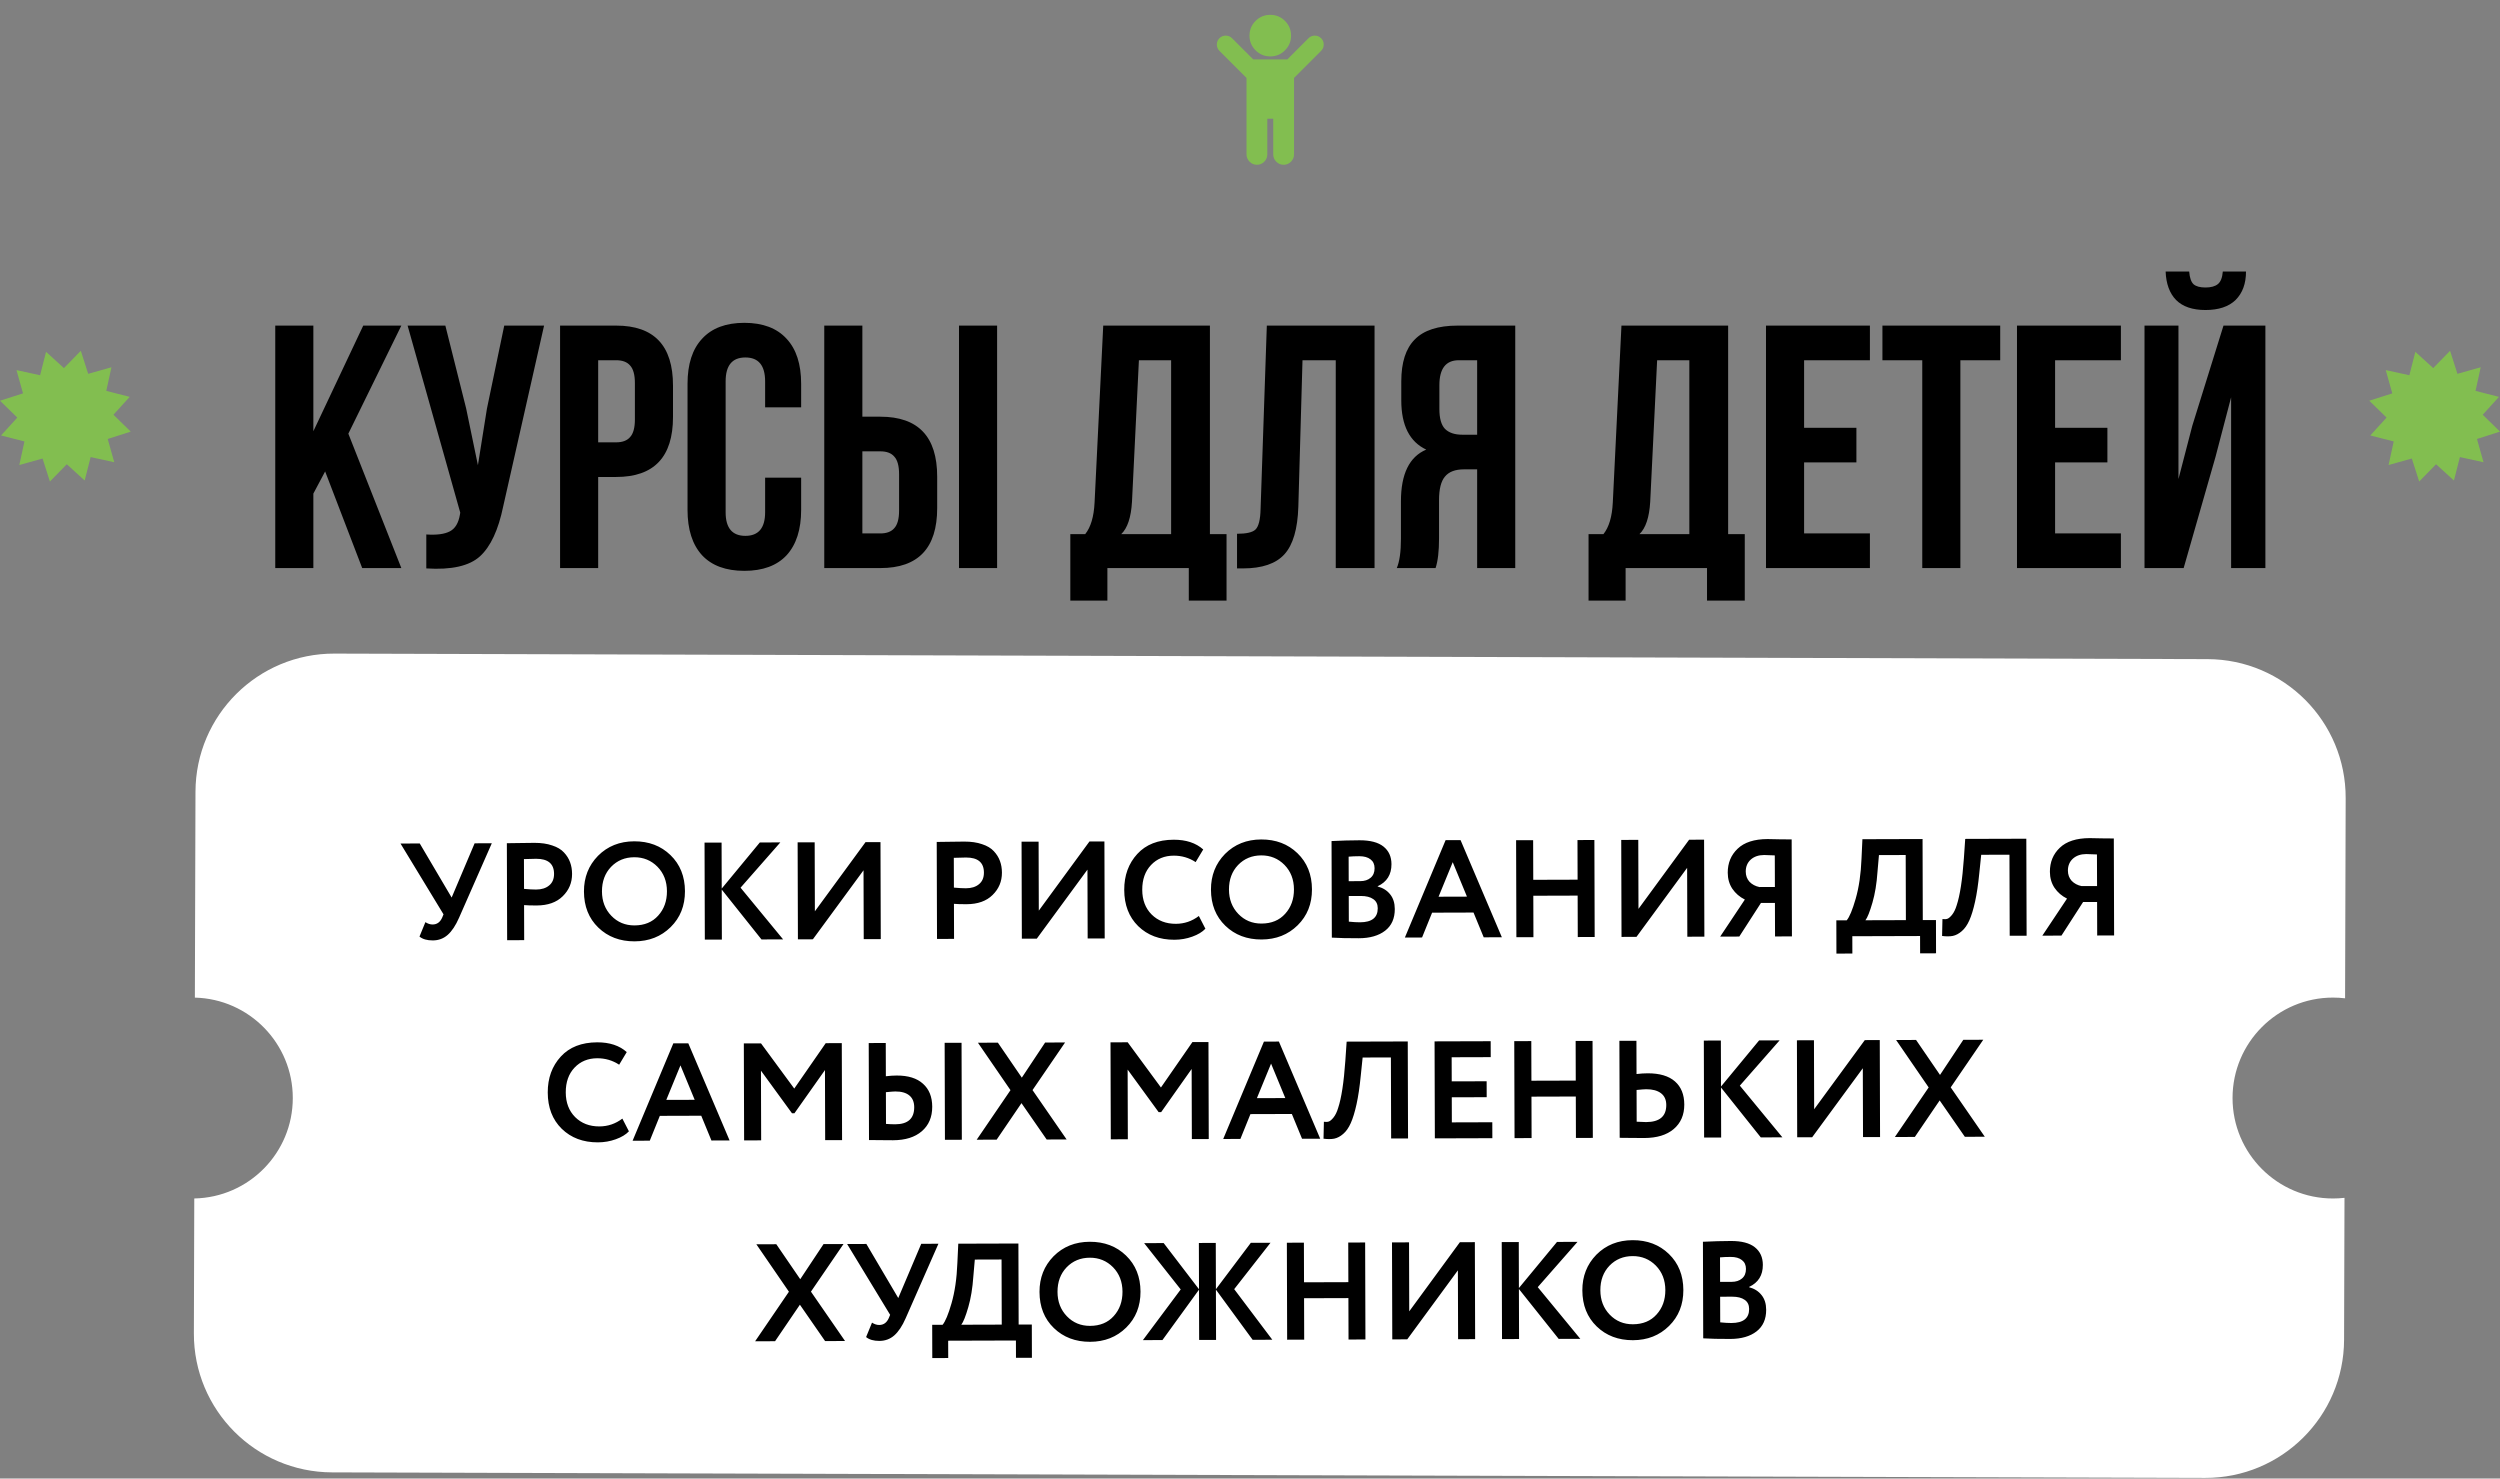 <?xml version="1.0" encoding="UTF-8"?> <svg xmlns="http://www.w3.org/2000/svg" width="1444" height="854" viewBox="0 0 1444 854" fill="none"><rect x="0" y="0" width="1444" height="854" fill="#808080" stroke="none"/> <path d="M209.206 328.117L187.799 272.297L180.996 285.102V328.117H158.988V188.067H180.996V249.089L209.806 188.067H231.814L201.203 250.489L231.814 328.117H209.206ZM314.256 188.067L290.648 292.504C287.847 306.109 283.378 315.713 277.243 321.315C271.107 326.917 260.77 329.251 246.232 328.317V308.71C252.234 309.11 256.769 308.51 259.837 306.909C262.905 305.309 264.839 302.108 265.639 297.306L265.839 296.106L235.428 188.067H257.236L269.24 235.884L276.043 268.696L281.244 236.084L291.248 188.067H314.256ZM355.912 188.067C377.786 188.067 388.723 199.604 388.723 222.679V240.886C388.723 263.961 377.786 275.498 355.912 275.498H345.508V328.117H323.5V188.067H355.912ZM355.912 208.074H345.508V255.491H355.912C359.513 255.491 362.181 254.491 363.914 252.49C365.782 250.489 366.715 247.088 366.715 242.286V221.279C366.715 216.477 365.782 213.076 363.914 211.075C362.181 209.075 359.513 208.074 355.912 208.074ZM441.933 275.898H462.74V294.505C462.74 305.842 459.939 314.579 454.337 320.714C448.735 326.716 440.599 329.718 429.929 329.718C419.258 329.718 411.122 326.716 405.52 320.714C399.918 314.579 397.117 305.842 397.117 294.505V221.679C397.117 210.342 399.918 201.672 405.52 195.67C411.122 189.534 419.258 186.466 429.929 186.466C440.599 186.466 448.735 189.534 454.337 195.67C459.939 201.672 462.74 210.342 462.74 221.679V235.284H441.933V220.279C441.933 211.075 438.132 206.474 430.529 206.474C422.926 206.474 419.125 211.075 419.125 220.279V295.905C419.125 304.975 422.926 309.51 430.529 309.51C438.132 309.51 441.933 304.975 441.933 295.905V275.898ZM508.505 328.117H476.094V188.067H498.101V240.686H508.505C530.38 240.686 541.317 252.223 541.317 275.298V293.505C541.317 316.579 530.38 328.117 508.505 328.117ZM498.101 308.11H508.505C512.106 308.11 514.774 307.109 516.508 305.109C518.375 303.108 519.309 299.707 519.309 294.905V273.898C519.309 269.096 518.375 265.695 516.508 263.694C514.774 261.693 512.106 260.693 508.505 260.693H498.101V308.11ZM575.929 328.117H553.921V188.067H575.929V328.117ZM708.451 346.924H686.644V328.117H639.627V346.924H618.219V308.51H626.822C630.023 304.509 631.824 298.44 632.224 290.303L637.226 188.067H698.848V308.51H708.451V346.924ZM657.833 208.074L653.832 289.903C653.298 298.84 651.231 305.042 647.63 308.51H676.44V208.074H657.833ZM714.51 328.317V308.31C719.845 308.31 723.38 307.51 725.114 305.909C726.981 304.175 727.981 300.174 728.115 293.905L731.716 188.067H793.938V328.117H771.53V208.074H752.323L749.922 292.704C749.522 305.509 746.855 314.645 741.92 320.114C736.984 325.583 728.982 328.317 717.911 328.317H714.51ZM829.19 328.117H806.782C808.382 324.382 809.183 318.714 809.183 311.111V289.503C809.183 273.764 814.051 263.827 823.788 259.693C814.184 255.158 809.383 245.688 809.383 231.282V220.279C809.383 209.341 811.984 201.272 817.185 196.07C822.387 190.735 830.657 188.067 841.994 188.067H875.206V328.117H853.198V271.097H845.596C840.527 271.097 836.859 272.497 834.592 275.298C832.324 277.966 831.19 282.501 831.19 288.903V310.911C831.19 318.38 830.523 324.116 829.19 328.117ZM853.198 208.074H842.594C835.125 208.074 831.39 212.876 831.39 222.479V236.284C831.39 241.619 832.458 245.421 834.592 247.688C836.859 249.956 840.194 251.089 844.595 251.089H853.198V208.074ZM1007.78 346.924H985.969V328.117H938.952V346.924H917.545V308.51H926.148C929.349 304.509 931.149 298.44 931.55 290.303L936.551 188.067H998.173V308.51H1007.78V346.924ZM957.159 208.074L953.157 289.903C952.624 298.84 950.556 305.042 946.955 308.51H975.765V208.074H957.159ZM1042.05 208.074V247.088H1072.26V267.095H1042.05V308.11H1080.06V328.117H1020.04V188.067H1080.06V208.074H1042.05ZM1087.29 208.074V188.067H1155.32V208.074H1132.31V328.117H1110.3V208.074H1087.29ZM1187.02 208.074V247.088H1217.23V267.095H1187.02V308.11H1225.03V328.117H1165.01V188.067H1225.03V208.074H1187.02ZM1261.28 328.117L1279.68 263.894L1288.69 229.482V328.117H1308.49V188.067H1284.29L1266.28 245.888L1258.28 276.699V188.067H1238.67V328.117H1261.28ZM1283.89 156.856H1297.29C1297.29 163.792 1295.29 169.26 1291.29 173.262C1287.29 177.13 1281.49 179.064 1273.88 179.064C1266.41 179.064 1260.74 177.13 1256.88 173.262C1253.14 169.394 1251.14 163.925 1250.87 156.856H1264.48C1264.75 160.457 1265.61 162.925 1267.08 164.259C1268.55 165.459 1270.81 166.059 1273.88 166.059C1277.08 166.059 1279.48 165.392 1281.09 164.058C1282.69 162.725 1283.62 160.324 1283.89 156.856Z" fill="black"></path> <path d="M763.08 29.366L747.432 45.015V89.174C747.432 90.817 746.842 92.228 745.663 93.407C744.484 94.586 743.073 95.176 741.429 95.176C739.786 95.176 738.375 94.586 737.196 93.407C736.017 92.228 735.427 90.817 735.427 89.174V68.595H731.997V89.174C731.997 90.817 731.408 92.228 730.229 93.407C729.05 94.586 727.639 95.176 725.995 95.176C724.352 95.176 722.941 94.586 721.762 93.407C720.583 92.228 719.993 90.817 719.993 89.174V45.015L704.345 29.366C703.344 28.366 702.844 27.151 702.844 25.722C702.844 24.293 703.344 23.078 704.345 22.078C705.345 21.078 706.56 20.578 707.989 20.578C709.418 20.578 710.633 21.078 711.633 22.078L723.852 34.297H743.573L755.792 22.078C756.792 21.078 758.007 20.578 759.436 20.578C760.865 20.578 762.08 21.078 763.08 22.078C764.08 23.078 764.581 24.293 764.581 25.722C764.581 27.151 764.08 28.366 763.08 29.366ZM745.717 20.578C745.717 23.9 744.547 26.732 742.206 29.072C739.866 31.412 737.035 32.582 733.712 32.582C730.39 32.582 727.558 31.412 725.218 29.072C722.878 26.732 721.708 23.9 721.708 20.578C721.708 17.255 722.878 14.424 725.218 12.084C727.558 9.743 730.39 8.573 733.712 8.573C737.035 8.573 739.866 9.743 742.206 12.084C744.547 14.424 745.717 17.255 745.717 20.578Z" fill="#82BE50"></path> <path d="M1395.1 203.217L1405.42 212.611L1415.17 202.621L1419.41 215.919L1432.85 212.142L1429.88 225.78L1443.4 229.228L1434.01 239.553L1444 249.302L1430.7 253.546L1434.48 266.984L1420.84 264.011L1417.39 277.537L1407.07 268.143L1397.32 278.133L1393.07 264.835L1379.64 268.612L1382.61 254.974L1369.08 251.525L1378.48 241.201L1368.49 231.452L1381.79 227.208L1378.01 213.77L1391.65 216.743L1395.1 203.217Z" fill="#82BE50"></path> <path d="M26.607 203.217L36.932 212.611L46.681 202.621L50.925 215.919L64.363 212.142L61.39 225.78L74.916 229.228L65.522 239.553L75.512 249.302L62.214 253.546L65.991 266.984L52.353 264.011L48.905 277.537L38.58 268.143L28.831 278.133L24.587 264.835L11.149 268.612L14.122 254.974L0.596 251.525L9.99 241.201L0 231.452L13.298 227.208L9.521 213.77L23.159 216.743L26.607 203.217Z" fill="#82BE50"></path> <path fill-rule="evenodd" clip-rule="evenodd" d="M112.909 457.309C113.039 413.111 148.975 377.387 193.173 377.518L1275.07 380.716C1319.27 380.847 1354.99 416.782 1354.86 460.981L1354.52 576.621C1352.23 576.347 1349.9 576.205 1347.54 576.205C1315.49 576.205 1289.52 602.182 1289.52 634.226C1289.52 666.27 1315.49 692.247 1347.54 692.247C1349.78 692.247 1352 692.119 1354.18 691.871L1353.94 773.849C1353.81 818.048 1317.87 853.771 1273.67 853.641L191.775 850.443C147.577 850.312 111.853 814.376 111.984 770.178L112.214 692.236C143.742 691.64 169.116 665.896 169.116 634.226C169.116 602.671 143.925 576.999 112.557 576.223L112.909 457.309Z" fill="white"></path> <path d="M274.144 487.096L284.068 487.067L265.148 530.098C263.188 534.585 260.983 537.9 258.535 540.041C256.141 542.129 253.289 543.178 249.981 543.188C246.674 543.197 244.111 542.458 242.292 540.969L245.709 532.636C247.099 533.539 248.487 533.989 249.874 533.985C252.382 533.977 254.219 532.665 255.385 530.047L256.179 528.124L231.329 487.222L242.453 487.19L260.872 518.426L274.144 487.096ZM302.71 522.784L302.769 543.032L292.926 543.061L292.76 487.041C295.108 487.034 297.642 487 300.363 486.938C303.137 486.877 305.911 486.842 308.686 486.834C312.634 486.822 316.05 487.319 318.934 488.324C321.871 489.276 324.142 490.629 325.748 492.385C327.354 494.088 328.533 495.978 329.286 498.057C330.039 500.082 330.419 502.322 330.426 504.776C330.441 509.844 328.64 514.145 325.023 517.677C321.458 521.208 316.448 522.984 309.993 523.003C306.738 523.013 304.311 522.94 302.71 522.784ZM309.673 496.034L302.631 496.215L302.682 513.421C305.51 513.679 307.832 513.806 309.646 513.801C312.793 513.791 315.299 513.01 317.161 511.458C319.077 509.905 320.031 507.661 320.022 504.727C320.005 498.911 316.555 496.014 309.673 496.034ZM337.293 514.919C337.268 506.756 339.969 499.893 345.395 494.328C350.927 488.763 357.908 485.968 366.337 485.943C374.767 485.918 381.737 488.565 387.248 493.884C392.813 499.256 395.608 506.211 395.633 514.747C395.658 523.123 392.904 530.04 387.371 535.499C381.839 540.957 374.885 543.699 366.508 543.723C358.079 543.748 351.108 541.101 345.597 535.782C340.086 530.463 337.318 523.509 337.293 514.919ZM347.696 514.889C347.713 520.544 349.514 525.234 353.1 528.958C356.685 532.682 361.146 534.536 366.481 534.52C372.243 534.503 376.799 532.622 380.149 528.878C383.553 525.133 385.246 520.433 385.229 514.778C385.213 509.069 383.385 504.353 379.746 500.629C376.107 496.958 371.647 495.131 366.365 495.146C360.976 495.162 356.5 497.016 352.936 500.708C349.426 504.4 347.679 509.127 347.696 514.889ZM416.95 542.694L407.107 542.723L406.941 486.703L416.785 486.674L416.863 513.244L438.872 486.609L450.717 486.574L427.746 512.731L452.323 542.589L439.838 542.626L416.865 513.804L416.95 542.694ZM498.772 502.678L469.519 542.539L460.876 542.564L460.71 486.544L470.554 486.515L470.671 526.369L499.924 486.428L508.567 486.403L508.733 542.423L498.889 542.452L498.772 502.678ZM551 522.05L551.06 542.298L541.217 542.327L541.051 486.307C543.398 486.3 545.933 486.266 548.653 486.204C551.428 486.143 554.202 486.108 556.976 486.1C560.924 486.088 564.34 486.585 567.224 487.59C570.161 488.542 572.433 489.895 574.039 491.651C575.644 493.354 576.824 495.244 577.577 497.323C578.33 499.348 578.71 501.588 578.717 504.042C578.732 509.11 576.931 513.411 573.313 516.943C569.749 520.474 564.739 522.25 558.283 522.269C555.029 522.279 552.601 522.206 551 522.05ZM557.964 495.3L550.922 495.481L550.972 512.687C553.801 512.946 556.122 513.072 557.936 513.067C561.084 513.057 563.589 512.276 565.452 510.724C567.368 509.171 568.322 506.927 568.313 503.993C568.296 498.177 564.846 495.28 557.964 495.3ZM628.114 502.295L598.861 542.156L590.218 542.182L590.053 486.162L599.896 486.133L600.014 525.987L629.266 486.046L637.909 486.021L638.075 542.04L628.232 542.069L628.114 502.295ZM692.456 529.075L696.239 536.426C694.484 538.299 691.954 539.827 688.65 541.01C685.399 542.194 681.959 542.791 678.331 542.802C669.795 542.827 662.825 540.207 657.42 534.941C652.07 529.675 649.381 522.693 649.356 513.997C649.331 505.674 651.845 498.757 656.897 493.247C661.896 487.79 668.904 485.049 677.92 485.022C685.069 485.001 690.757 486.878 694.983 490.654L690.603 497.949C686.808 495.453 682.589 494.212 677.947 494.225C672.612 494.241 668.243 496.041 664.839 499.626C661.435 503.211 659.742 507.991 659.759 513.966C659.777 519.835 661.578 524.578 665.163 528.195C668.802 531.812 673.476 533.613 679.184 533.596C684.093 533.581 688.516 532.074 692.456 529.075ZM699.451 513.849C699.427 505.686 702.128 498.822 707.553 493.257C713.086 487.692 720.067 484.897 728.496 484.872C736.926 484.848 743.896 487.495 749.407 492.814C754.972 498.186 757.767 505.14 757.792 513.676C757.817 522.053 755.063 528.97 749.53 534.428C743.998 539.887 737.043 542.628 728.667 542.653C720.237 542.678 713.267 540.031 707.756 534.712C702.245 529.393 699.477 522.438 699.451 513.849ZM709.855 513.818C709.872 519.473 711.673 524.163 715.259 527.887C718.844 531.611 723.305 533.465 728.64 533.45C734.402 533.433 738.958 531.552 742.308 527.807C745.712 524.062 747.405 519.362 747.388 513.707C747.371 507.998 745.543 503.282 741.904 499.558C738.266 495.888 733.805 494.06 728.523 494.076C723.135 494.092 718.659 495.946 715.095 499.637C711.585 503.329 709.838 508.056 709.855 513.818ZM769.265 541.572L769.1 485.793C774.862 485.509 780.25 485.36 785.265 485.345C791.454 485.327 796.072 486.54 799.121 488.985C802.169 491.43 803.7 494.814 803.712 499.135C803.73 505.164 801.075 509.414 795.747 511.884L795.748 512.044C798.791 512.835 801.196 514.348 802.964 516.584C804.731 518.766 805.619 521.591 805.63 525.059C805.646 530.501 803.791 534.668 800.065 537.56C796.338 540.452 791.274 541.908 784.872 541.926C778.47 541.945 773.268 541.827 769.265 541.572ZM786 517.514L779.038 517.535L779.082 532.34C781.59 532.599 783.751 532.726 785.565 532.721C792.394 532.701 795.801 529.997 795.785 524.608C795.778 522.26 794.919 520.502 793.208 519.334C791.497 518.112 789.095 517.505 786 517.514ZM785.132 494.549C782.785 494.556 780.731 494.642 778.971 494.807L779.013 508.972L785.655 508.952C788.162 508.945 790.161 508.299 791.651 507.014C793.195 505.729 793.963 503.886 793.956 501.485C793.949 499.244 793.171 497.539 791.62 496.37C790.069 495.148 787.906 494.54 785.132 494.549ZM821.379 541.498L811.455 541.528L834.978 485.278L843.621 485.252L867.475 541.362L856.991 541.393L851.107 527.085L827.179 527.156L821.379 541.498ZM847.319 517.893L839.097 497.99L830.913 517.942L847.319 517.893ZM921.082 541.204L911.318 541.233L911.247 517.304L885.638 517.38L885.709 541.308L875.866 541.337L875.7 485.318L885.543 485.289L885.611 508.177L911.22 508.101L911.152 485.213L920.916 485.184L921.082 541.204ZM974.486 501.271L945.233 541.132L936.59 541.158L936.424 485.138L946.268 485.109L946.386 524.963L975.638 485.022L984.281 484.997L984.447 541.016L974.603 541.046L974.486 501.271ZM1035.02 540.867L1025.26 540.896L1025.2 521.529L1017.12 521.553L1004.61 540.957L993.57 540.989L1007.83 519.58C1004.84 518.095 1002.43 516.021 1000.61 513.359C998.842 510.696 997.952 507.604 997.942 504.083C997.925 498.481 999.833 493.861 1003.66 490.221C1007.49 486.529 1013.25 484.671 1020.93 484.648C1021.04 484.648 1023.39 484.694 1027.98 484.787C1030.32 484.834 1032.62 484.854 1034.86 484.847L1035.02 540.867ZM1016.21 512.352L1025.18 512.326L1025.12 494.079C1022.4 493.927 1020.35 493.853 1018.96 493.857C1015.76 493.867 1013.17 494.755 1011.2 496.521C1009.29 498.288 1008.34 500.585 1008.34 503.412C1008.35 505.76 1009.08 507.732 1010.52 509.328C1012.02 510.871 1013.92 511.879 1016.21 512.352ZM1069.93 550.767L1060.72 550.795L1060.67 531.588L1066.67 531.57C1068.26 529.698 1069.98 525.558 1071.83 519.15C1073.73 512.582 1074.86 504.843 1075.21 495.932L1075.73 484.726L1110.47 484.624L1110.6 531.44L1118.21 531.418L1118.26 550.624L1109.06 550.652L1109.03 540.648L1069.9 540.764L1069.93 550.767ZM1085.28 493.901L1084.43 503.667C1083.97 510.391 1083 516.29 1081.52 521.362C1079.99 526.649 1078.64 530.041 1077.47 531.538L1100.84 531.469L1100.73 493.856L1085.28 493.901ZM1170.57 540.466L1160.8 540.495L1160.66 493.679L1144.34 493.727L1143.25 504.294C1142.63 510.698 1141.82 516.169 1140.82 520.707C1139.82 525.245 1138.71 528.876 1137.49 531.601C1136.27 534.325 1134.81 536.41 1133.1 537.856C1131.46 539.301 1129.72 540.213 1127.91 540.592C1126.15 540.918 1124.1 540.924 1121.75 540.611L1121.96 530.846C1123.13 531.003 1124.09 530.947 1124.84 530.678C1125.59 530.409 1126.47 529.659 1127.48 528.429C1128.59 527.039 1129.49 525.195 1130.18 522.899C1132.08 517.185 1133.47 508.138 1134.34 495.757L1135.11 484.551L1170.4 484.446L1170.57 540.466ZM1221.11 540.317L1211.34 540.346L1211.28 520.979L1203.2 521.003L1190.69 540.407L1179.65 540.439L1193.91 519.029C1190.92 517.544 1188.51 515.471 1186.69 512.809C1184.92 510.146 1184.03 507.054 1184.02 503.533C1184.01 497.931 1185.91 493.311 1189.74 489.671C1193.57 485.979 1199.33 484.121 1207.01 484.098C1207.12 484.098 1209.47 484.144 1214.06 484.237C1216.4 484.284 1218.7 484.304 1220.94 484.297L1221.11 540.317ZM1202.29 511.802L1211.26 511.776L1211.2 493.529C1208.48 493.377 1206.43 493.303 1205.04 493.307C1201.84 493.317 1199.25 494.205 1197.29 495.971C1195.37 497.737 1194.42 500.034 1194.42 502.862C1194.43 505.21 1195.16 507.182 1196.6 508.778C1198.1 510.321 1200 511.329 1202.29 511.802ZM359.478 646.101L363.261 653.453C361.506 655.325 358.977 656.853 355.672 658.037C352.421 659.22 348.982 659.817 345.354 659.828C336.817 659.853 329.847 657.233 324.443 651.967C319.092 646.701 316.404 639.719 316.378 631.023C316.354 622.7 318.867 615.784 323.92 610.273C328.919 604.817 335.926 602.075 344.943 602.048C352.092 602.027 357.78 603.904 362.006 607.68L357.626 614.975C353.83 612.479 349.612 611.238 344.97 611.251C339.635 611.267 335.265 613.067 331.861 616.652C328.457 620.237 326.764 625.017 326.782 630.992C326.799 636.861 328.6 641.604 332.186 645.221C335.824 648.839 340.498 650.639 346.207 650.622C351.115 650.607 355.539 649.101 359.478 646.101ZM375.315 658.859L365.391 658.888L388.914 602.638L397.557 602.613L421.411 658.723L410.927 658.754L405.043 644.446L381.114 644.517L375.315 658.859ZM401.254 635.254L393.033 615.351L384.849 635.302L401.254 635.254ZM439.645 658.669L429.801 658.698L429.636 602.678L439.559 602.649L458.763 628.761L476.933 602.538L486.216 602.511L486.381 658.531L476.618 658.559L476.498 618.065L458.886 643.006L457.445 643.011L439.526 618.415L439.645 658.669ZM555.555 658.326L545.792 658.355L545.626 602.335L555.39 602.306L555.555 658.326ZM517.139 630.43C516.285 630.432 514.472 630.571 511.698 630.846L511.752 649.172C512.179 649.171 513.033 649.222 514.314 649.325C515.594 649.374 516.501 649.398 517.035 649.397C524.397 649.375 528.069 646.083 528.05 639.521C528.041 636.533 527.1 634.268 525.229 632.727C523.357 631.185 520.66 630.419 517.139 630.43ZM501.771 602.465L511.614 602.436L511.671 621.643C513.964 621.369 516.045 621.229 517.912 621.224C524.581 621.204 529.654 622.79 533.131 625.981C536.662 629.118 538.436 633.541 538.453 639.25C538.47 645.225 536.457 649.953 532.412 653.433C528.421 656.859 522.904 658.583 515.862 658.604C512.874 658.612 510.286 658.593 508.099 658.546C505.964 658.499 503.91 658.479 501.936 658.485L501.771 602.465ZM603.667 602.164L615.191 602.13L596.386 629.635L616.077 658.147L604.553 658.181L590.006 637.177L575.663 658.267L564.139 658.301L583.661 629.673L564.853 602.278L576.378 602.244L590.202 622.451L603.667 602.164ZM651.438 658.043L641.595 658.072L641.429 602.052L651.353 602.023L670.557 628.135L688.726 601.912L698.009 601.885L698.175 657.905L688.411 657.933L688.292 617.439L670.679 642.38L669.238 642.384L651.319 617.789L651.438 658.043ZM716.451 657.85L706.527 657.88L730.049 601.63L738.692 601.604L762.547 657.714L752.063 657.745L746.179 643.437L722.25 643.508L716.451 657.85ZM742.39 634.245L734.168 614.342L725.984 634.294L742.39 634.245ZM813.283 657.564L803.52 657.593L803.382 610.777L787.056 610.825L785.967 621.392C785.345 627.796 784.535 633.267 783.534 637.805C782.534 642.343 781.424 645.974 780.205 648.699C778.986 651.423 777.525 653.508 775.822 654.954C774.172 656.399 772.441 657.312 770.628 657.69C768.869 658.016 766.815 658.022 764.466 657.709L764.677 647.944C765.852 648.101 766.812 648.045 767.558 647.776C768.304 647.507 769.182 646.757 770.192 645.527C771.309 644.137 772.21 642.293 772.897 639.997C774.801 634.283 776.188 625.236 777.058 612.855L777.825 601.649L813.118 601.545L813.283 657.564ZM861.982 657.42L828.77 657.518L828.604 601.499L861.016 601.403L861.043 610.606L838.475 610.673L838.516 624.598L858.683 624.538L858.711 633.741L838.543 633.801L838.586 648.286L861.955 648.217L861.982 657.42ZM920.018 657.249L910.254 657.278L910.184 633.349L884.575 633.425L884.645 657.353L874.802 657.382L874.636 601.363L884.48 601.334L884.547 624.222L910.156 624.146L910.089 601.258L919.852 601.229L920.018 657.249ZM950.889 629.147C949.929 629.15 948.062 629.289 945.288 629.564L945.342 647.891C948.864 648.04 950.678 648.115 950.785 648.115C958.574 648.091 962.459 644.799 962.44 638.237C962.431 635.249 961.411 632.984 959.379 631.443C957.347 629.902 954.517 629.137 950.889 629.147ZM935.361 601.183L945.204 601.154L945.261 620.361C947.554 620.087 949.688 619.948 951.662 619.942C958.598 619.921 963.858 621.48 967.442 624.617C971.026 627.754 972.826 632.204 972.843 637.966C972.861 643.941 970.821 648.669 966.723 652.149C962.678 655.575 957.001 657.299 949.692 657.321C946.597 657.33 943.956 657.311 941.769 657.264C939.581 657.218 937.5 657.197 935.526 657.203L935.361 601.183ZM994.137 657.03L984.294 657.059L984.128 601.039L993.971 601.01L994.05 627.579L1016.06 600.945L1027.9 600.91L1004.93 627.067L1029.51 656.925L1017.03 656.962L994.052 628.139L994.137 657.03ZM1075.96 617.013L1046.71 656.874L1038.06 656.9L1037.9 600.88L1047.74 600.851L1047.86 640.705L1077.11 600.764L1085.75 600.739L1085.92 656.758L1076.08 656.787L1075.96 617.013ZM1134.01 600.596L1145.53 600.562L1126.73 628.067L1146.42 656.579L1134.9 656.614L1120.35 635.609L1106.01 656.699L1094.48 656.733L1114 628.105L1095.2 600.711L1106.72 600.677L1120.55 620.883L1134.01 600.596ZM475.684 718.584L487.208 718.55L468.402 746.055L488.094 774.567L476.57 774.601L462.022 753.597L447.679 774.687L436.155 774.721L455.678 746.093L436.87 718.699L448.394 718.665L462.219 738.871L475.684 718.584ZM532.109 718.417L542.032 718.388L523.112 761.419C521.152 765.907 518.947 769.221 516.499 771.362C514.105 773.45 511.253 774.499 507.946 774.509C504.638 774.519 502.075 773.779 500.256 772.291L503.673 763.958C505.063 764.86 506.451 765.31 507.838 765.306C510.346 765.298 512.183 763.986 513.349 761.368L514.143 759.445L489.294 718.544L500.417 718.511L518.836 749.748L532.109 718.417ZM547.694 784.395L538.49 784.422L538.434 765.215L544.436 765.198C546.031 763.325 547.752 759.186 549.601 752.778C551.502 746.21 552.626 738.47 552.973 729.559L553.501 718.354L588.233 718.251L588.371 765.068L595.974 765.045L596.031 784.252L586.827 784.279L586.798 774.276L547.664 774.391L547.694 784.395ZM563.051 727.529L562.2 737.295C561.739 744.019 560.77 749.917 559.291 754.99C557.759 760.276 556.409 763.668 555.239 765.166L578.608 765.097L578.497 727.483L563.051 727.529ZM600.415 746.225C600.391 738.062 603.091 731.199 608.517 725.634C614.049 720.069 621.03 717.274 629.46 717.249C637.889 717.224 644.86 719.871 650.371 725.19C655.935 730.562 658.73 737.516 658.755 746.053C658.78 754.429 656.026 761.346 650.494 766.805C644.961 772.263 638.007 775.005 629.63 775.029C621.201 775.054 614.23 772.407 608.719 767.088C603.208 761.769 600.44 754.815 600.415 746.225ZM610.818 746.195C610.835 751.85 612.636 756.54 616.222 760.264C619.808 763.988 624.268 765.842 629.603 765.826C635.365 765.809 639.921 763.928 643.272 760.184C646.675 756.439 648.368 751.739 648.352 746.084C648.335 740.375 646.507 735.659 642.868 731.935C639.229 728.264 634.769 726.437 629.487 726.452C624.098 726.468 619.622 728.322 616.058 732.014C612.548 735.706 610.801 740.432 610.818 746.195ZM660.14 774.059L681.982 744.784L660.855 718.036L672.139 718.003L692.545 744.672L692.466 717.943L702.23 717.914L702.309 744.644L722.477 717.854L733.841 717.821L712.872 744.612L734.887 773.838L723.523 773.871L702.309 744.884L702.395 773.934L692.632 773.963L692.546 744.913L671.424 774.025L660.14 774.059ZM788.674 773.679L778.91 773.708L778.84 749.779L753.231 749.855L753.301 773.783L743.458 773.813L743.292 717.793L753.136 717.764L753.203 740.652L778.812 740.576L778.745 717.688L788.508 717.659L788.674 773.679ZM842.078 733.747L812.825 773.607L804.182 773.633L804.017 717.613L813.86 717.584L813.978 757.438L843.231 717.497L851.874 717.472L852.039 773.492L842.196 773.521L842.078 733.747ZM877.408 773.417L867.564 773.446L867.399 717.426L877.242 717.397L877.321 743.966L899.33 717.332L911.174 717.297L888.203 743.454L912.78 773.312L900.296 773.349L877.322 744.526L877.408 773.417ZM913.963 745.298C913.939 737.136 916.639 730.272 922.065 724.707C927.597 719.142 934.578 716.347 943.008 716.322C951.437 716.297 958.408 718.944 963.919 724.263C969.483 729.635 972.278 736.59 972.303 745.126C972.328 753.502 969.574 760.42 964.042 765.878C958.509 771.336 951.555 774.078 943.178 774.102C934.749 774.127 927.778 771.48 922.267 766.161C916.756 760.842 913.988 753.888 913.963 745.298ZM924.366 745.268C924.383 750.923 926.184 755.613 929.77 759.337C933.355 763.061 937.816 764.915 943.151 764.899C948.913 764.882 953.469 763.001 956.819 759.257C960.223 755.512 961.916 750.812 961.9 745.157C961.883 739.448 960.055 734.732 956.416 731.008C952.777 727.337 948.317 725.51 943.035 725.525C937.646 725.541 933.17 727.395 929.606 731.087C926.096 734.779 924.349 739.506 924.366 745.268ZM983.777 773.022L983.612 717.242C989.373 716.959 994.761 716.809 999.776 716.795C1005.97 716.776 1010.58 717.99 1013.63 720.435C1016.68 722.88 1018.21 726.263 1018.22 730.585C1018.24 736.614 1015.59 740.863 1010.26 743.333L1010.26 743.493C1013.3 744.284 1015.71 745.798 1017.47 748.033C1019.24 750.216 1020.13 753.041 1020.14 756.509C1020.16 761.951 1018.3 766.118 1014.58 769.01C1010.85 771.902 1005.79 773.357 999.383 773.376C992.981 773.395 987.779 773.277 983.777 773.022ZM1000.51 748.964L993.549 748.985L993.593 763.79C996.101 764.049 998.262 764.176 1000.08 764.171C1006.91 764.151 1010.31 761.446 1010.3 756.058C1010.29 753.71 1009.43 751.952 1007.72 750.783C1006.01 749.561 1003.61 748.955 1000.51 748.964ZM999.643 725.998C997.296 726.005 995.242 726.091 993.482 726.257L993.524 740.422L1000.17 740.402C1002.67 740.394 1004.67 739.748 1006.16 738.463C1007.71 737.178 1008.47 735.336 1008.47 732.935C1008.46 730.694 1007.68 728.989 1006.13 727.82C1004.58 726.597 1002.42 725.99 999.643 725.998Z" fill="black"></path> </svg> 